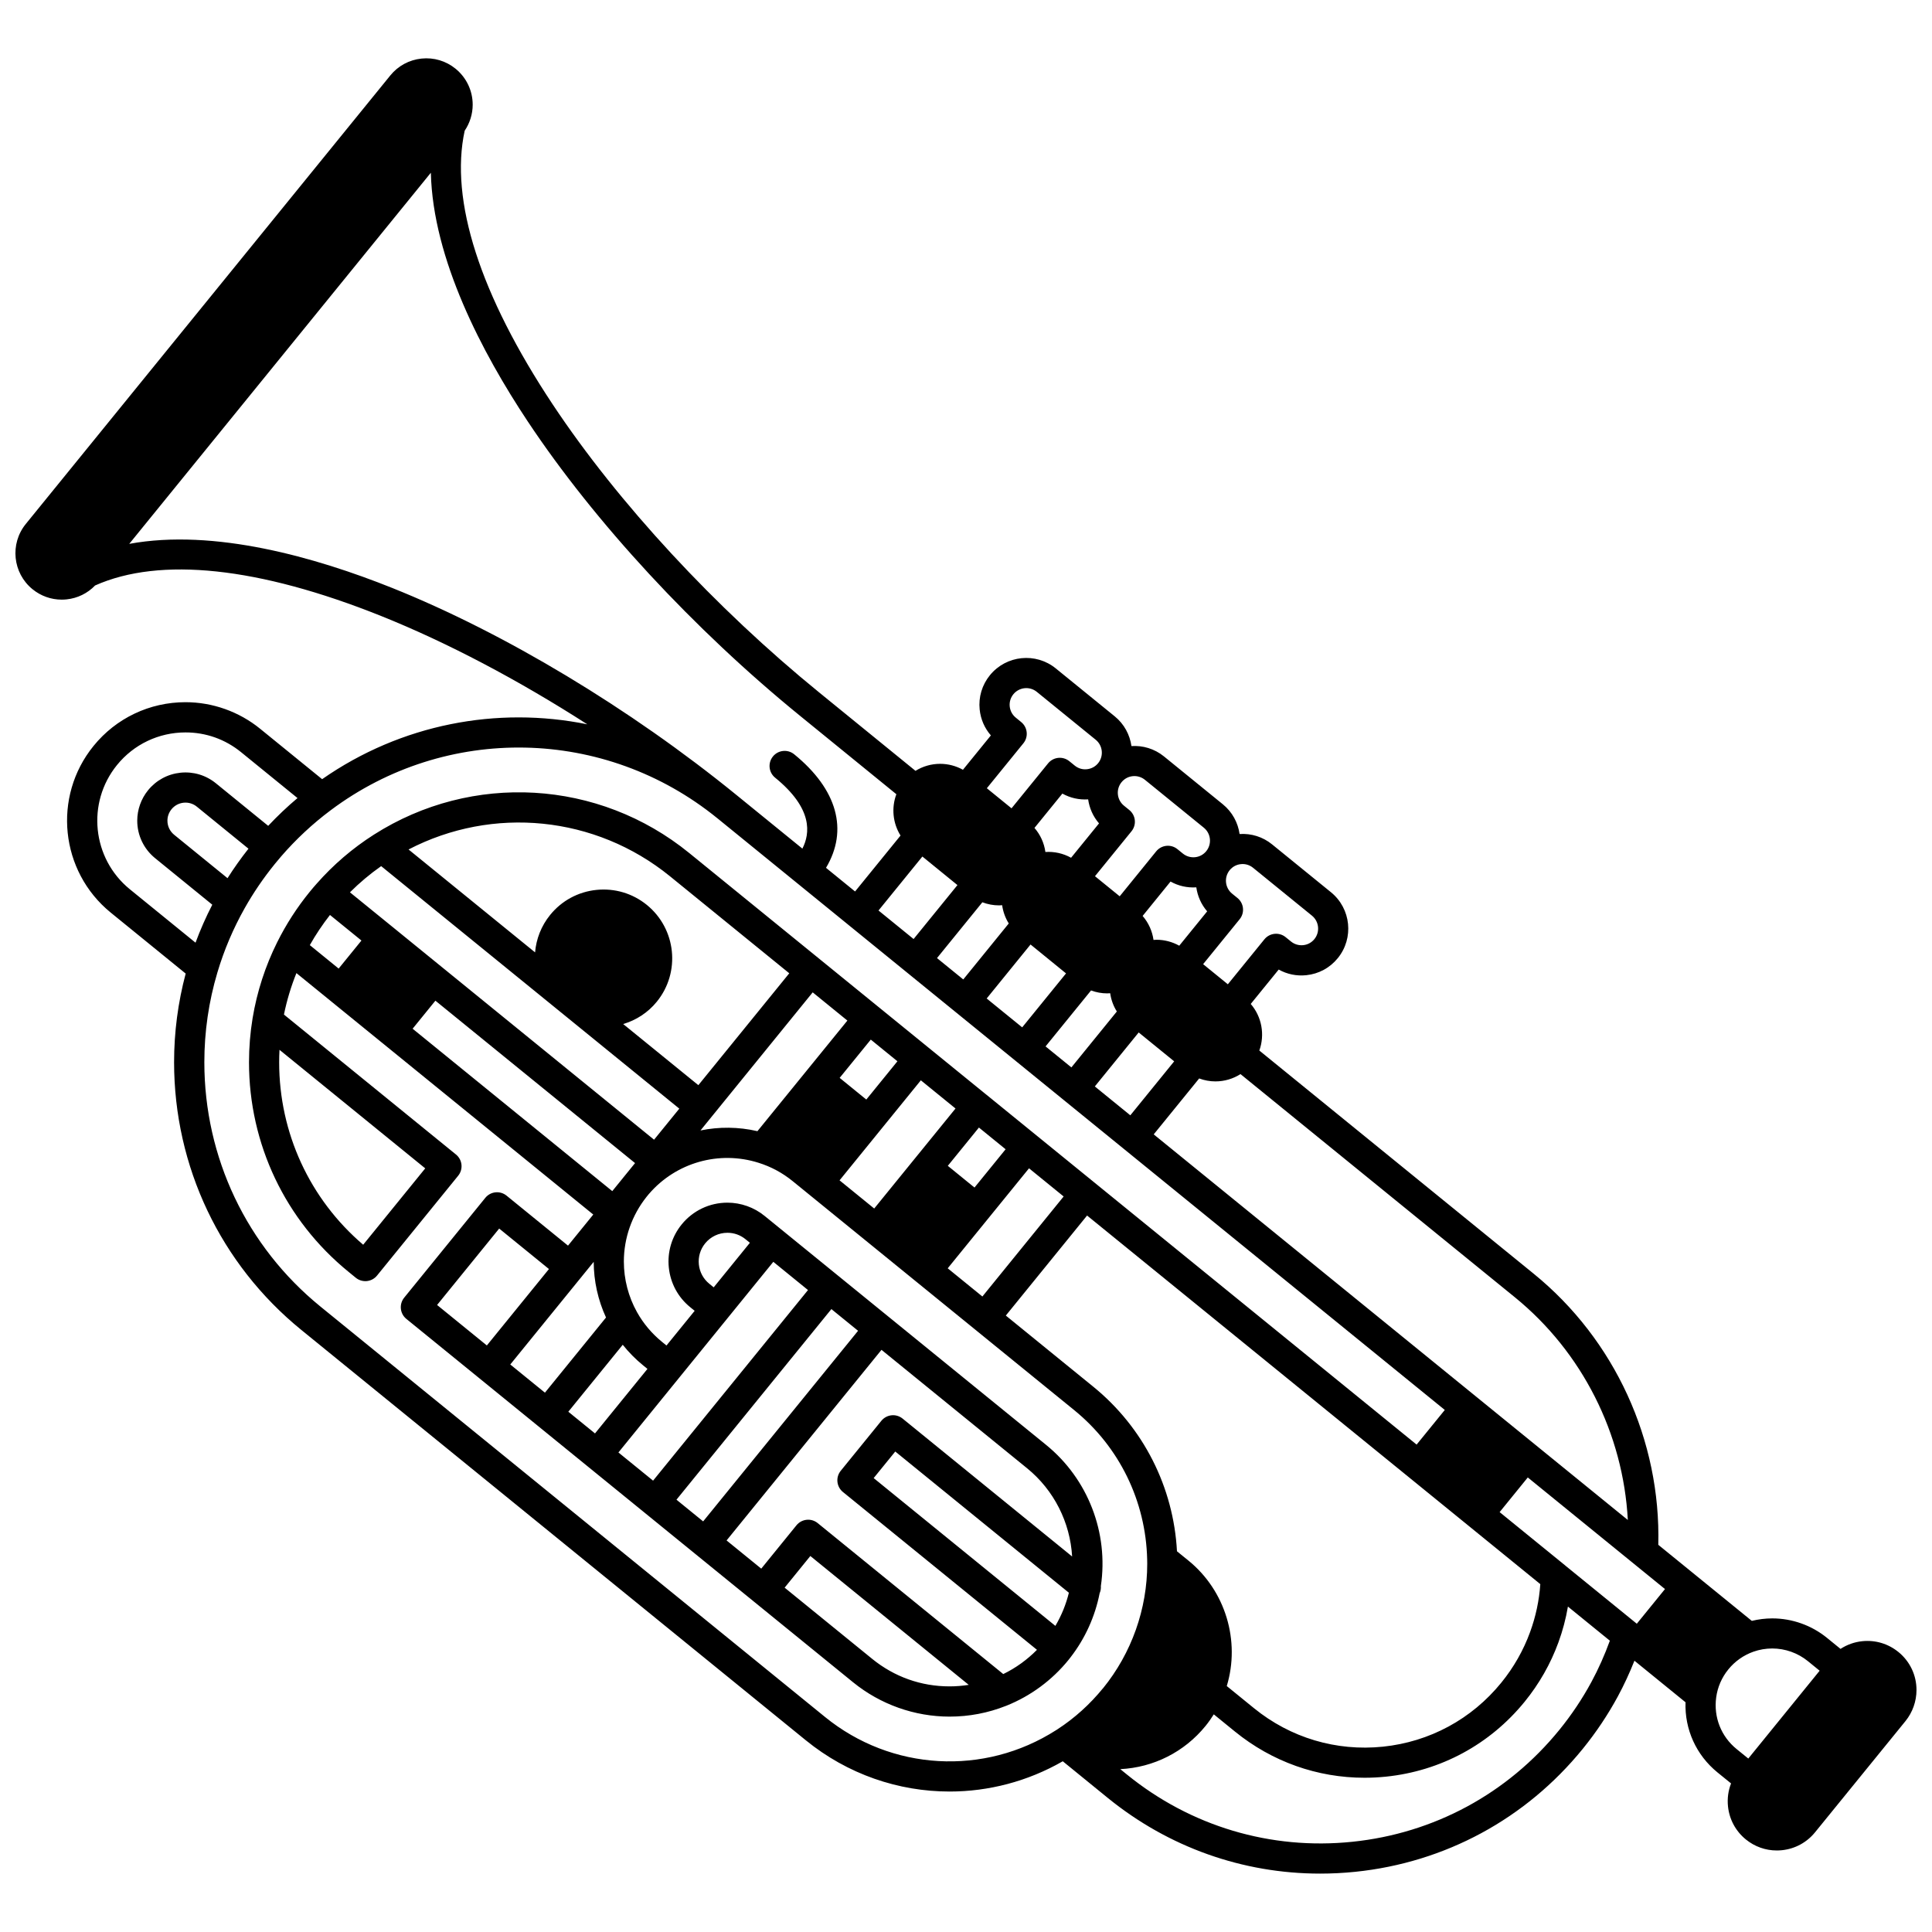 <?xml version="1.0" encoding="UTF-8"?>
<!-- Uploaded to: ICON Repo, www.svgrepo.com, Generator: ICON Repo Mixer Tools -->
<svg width="800px" height="800px" version="1.1" viewBox="144 144 512 512" xmlns="http://www.w3.org/2000/svg">
 <defs>
  <clipPath id="a">
   <path d="m148.09 159h503.81v482h-503.81z"/>
  </clipPath>
 </defs>
 <g clip-path="url(#a)">
  <path d="m647.09 581.79c-2.703-2.199-6.094-3.211-9.57-2.856-2.09 0.215-4.047 0.922-5.762 2.039l-3.598-2.93c-4.09-3.324-9.234-5.152-14.488-5.152-1.84 0-3.656 0.23-5.426 0.656l-14.82-12.055c-0.016-0.012-0.027-0.031-0.043-0.043-0.016-0.012-0.035-0.02-0.051-0.035l-9.867-8.023c0.699-27.645-11.531-54.367-32.996-71.82l-72.734-59.168c1.504-4.172 0.676-8.934-2.277-12.348l7.41-9.113c2.211 1.238 4.746 1.762 7.312 1.496 3.297-0.34 6.262-1.945 8.348-4.516 4.32-5.305 3.516-13.137-1.797-17.461l-15.613-12.691c-2.445-1.992-5.488-2.945-8.613-2.746-0.426-2.984-1.918-5.824-4.434-7.875l-15.617-12.699c-2.519-2.043-5.602-2.926-8.609-2.734-0.426-2.988-1.914-5.832-4.434-7.879l-15.613-12.695c-5.309-4.32-13.137-3.516-17.461 1.797-2.09 2.566-3.055 5.797-2.715 9.094 0.266 2.574 1.305 4.953 2.969 6.859l-7.402 9.105c-1.836-1.023-3.918-1.574-6.035-1.574-2.348 0-4.602 0.656-6.539 1.859l-25.465-20.727c-27.582-22.43-53.336-50.258-70.66-76.352-19.297-29.066-27.352-54.129-23.344-72.566 1.371-2.027 2.121-4.434 2.121-6.883 0-3.711-1.652-7.188-4.539-9.543-2.551-2.07-5.75-3.027-9.02-2.688-3.269 0.34-6.211 1.93-8.277 4.477l-96.598 118.86c-4.269 5.258-3.473 13.016 1.777 17.285 2.215 1.805 4.926 2.766 7.742 2.766 0.426 0 0.855-0.023 1.281-0.066 2.914-0.301 5.562-1.602 7.57-3.688 17.219-7.676 43.379-4.898 75.742 8.066 17.594 7.047 36.441 17 54.695 28.73-23.898-4.863-49.332-0.062-70.273 14.539l-16.438-13.367c-5.578-4.535-12.602-7.035-19.777-7.035-9.508 0-18.391 4.227-24.363 11.594-10.91 13.426-8.871 33.234 4.547 44.16l19.871 16.164c-2.035 7.644-3.074 15.531-3.074 23.488 0 27.66 12.293 53.523 33.723 70.957l133.7 108.75c11.062 9.004 24.547 13.574 38.09 13.574 10.312 0 20.66-2.66 29.996-8.02l11.914 9.699c16.109 13.102 35.805 20.07 56.285 20.07 3.102 0 6.223-0.16 9.348-0.48 23.773-2.453 45.172-14.023 60.254-32.578 3.531-4.348 6.652-9.012 9.281-13.863 1.664-3.074 3.129-6.258 4.418-9.496l13.539 11.012c-0.25 7.168 2.812 13.984 8.465 18.586l3.602 2.922c-0.746 1.906-1.031 3.973-0.816 6.07 0.355 3.465 2.043 6.582 4.738 8.777 2.344 1.906 5.211 2.922 8.195 2.922 0.453 0 0.906-0.023 1.363-0.07 3.469-0.359 6.586-2.047 8.781-4.75l23.969-29.477c1.875-2.316 2.91-5.234 2.91-8.215 0.016-3.918-1.738-7.606-4.797-10.094zm-101.66-94.02c17.891 14.551 28.738 36.176 29.961 59.043l-24.539-19.957c-0.012-0.008-0.016-0.02-0.027-0.027-0.012-0.008-0.02-0.012-0.031-0.02l-15.754-12.812c-0.008-0.008-0.012-0.016-0.02-0.02-0.008-0.008-0.016-0.012-0.023-0.016l-85.25-69.34 12.047-14.82c1.371 0.508 2.824 0.781 4.297 0.781 2.398 0 4.691-0.688 6.652-1.934zm-86.453 69.828-3.066-2.492c-0.914-17.012-8.91-32.816-22.16-43.598l-23.199-18.871 21.535-26.508 101.17 82.277c0.008 0.008 0.012 0.012 0.02 0.02 0.008 0.008 0.016 0.012 0.023 0.016l18.898 15.371c-0.301 4.34-1.207 8.598-2.703 12.688-1.766 4.852-4.336 9.367-7.633 13.422-7.852 9.664-18.992 15.688-31.371 16.965-12.371 1.273-24.512-2.344-34.168-10.199l-7.215-5.867c3.617-11.938-0.312-25.238-10.129-33.223zm-110.04-79.199 9.191 7.477-41.055 50.512-9.184-7.469 16.41-20.195c0.004-0.004 0.004-0.004 0.008-0.008 0.004-0.004 0.004-0.008 0.008-0.012zm-18.07-4.887c1.453-1.785 3.606-2.812 5.914-2.812 1.762 0 3.414 0.59 4.785 1.703l1.164 0.949-9.594 11.809-1.164-0.953c-1.578-1.277-2.559-3.098-2.769-5.117-0.207-2.019 0.383-4.004 1.664-5.578zm52.332 46.43c-0.824-0.668-1.883-0.988-2.934-0.875-1.055 0.109-2.023 0.633-2.691 1.457l-10.766 13.246c-1.395 1.715-1.133 4.231 0.578 5.625l51.422 41.824c-2.594 2.629-5.613 4.812-8.93 6.426l-49.18-40.008c-0.824-0.672-1.883-0.988-2.934-0.875-1.055 0.109-2.023 0.633-2.691 1.457l-9.332 11.488-9.188-7.473 41.055-50.512 38.582 31.383c7.16 5.824 11.41 14.367 11.938 23.383zm44.066 46.148c-0.75 3.066-1.953 6.027-3.578 8.785l-48.156-39.168 5.723-7.039zm-26.539 24.414c-1.672 0.262-3.371 0.402-5.09 0.402-7.543 0-14.629-2.519-20.496-7.289l-23.203-18.871 6.812-8.387zm-70.383-43.32-7.07-5.75 41.055-50.512 7.07 5.75zm-28.66-23.312-7.07-5.75 14.422-17.746c1.578 1.98 3.371 3.805 5.375 5.438l1.172 0.957zm-3.481-41.613 0.008-0.008c0.004-0.004 0.004-0.004 0.004-0.008l3.125-3.844c0.016 5.109 1.141 10.152 3.262 14.754l-16.188 19.918-9.184-7.469zm-25.18 18.301-13.188-10.727 16.457-20.254 13.188 10.73zm36.141-44.477c-0.035 0.047-0.07 0.094-0.105 0.137l-2.797 3.441-52.914-43.039 6.039-7.43 52.91 43.039-3.102 3.816c-0.008 0.012-0.02 0.02-0.031 0.035zm-47.832-55.617-13.395-10.895-0.004-0.004-11.191-9.094c2.559-2.551 5.324-4.871 8.273-6.941l47.344 38.508c0.004 0 0.004 0.004 0.004 0.004 0.055 0.047 0.102 0.09 0.172 0.145 0.035 0.027 0.074 0.055 0.113 0.086l31.379 25.527-6.691 8.23zm-21.543-7.215-6.039 7.43-7.641-6.215c1.57-2.793 3.367-5.465 5.34-7.992zm69.363 22.129c3.394-1.008 6.535-2.984 8.918-5.926 6.336-7.793 5.152-19.289-2.644-25.641-3.777-3.066-8.527-4.477-13.363-3.981-4.844 0.5-9.199 2.856-12.262 6.629-2.387 2.934-3.699 6.406-3.996 9.93l-33.531-27.273c22.301-11.59 49.504-8.984 69.309 7.125l31.586 25.688-24.094 29.648zm50.223-8.395 9.191 7.477-10.758 13.227c-0.004 0.008-0.012 0.012-0.016 0.016-0.004 0.008-0.008 0.012-0.012 0.02l-13.051 16.047c-5.039-1.164-10.184-1.199-15.094-0.188zm15.395 12.52 7.059 5.742-8.246 10.145-7.062-5.746zm2.477 24.066c0.008-0.008 0.02-0.016 0.023-0.023 0.008-0.012 0.016-0.023 0.023-0.035l10.742-13.219 9.188 7.473-10.77 13.246-0.004 0.004s0 0.004-0.004 0.004l-10.77 13.25-9.184-7.469zm26.18-0.758 7.074 5.754-8.246 10.145-7.074-5.754zm13.277 10.801 9.176 7.465-21.535 26.508-9.188-7.473zm9.809-51.652-11.621 14.301-9.41-7.652 11.625-14.309zm-8.367-38.551 7.398-9.102c2.07 1.16 4.418 1.688 6.828 1.535 0.332 2.305 1.293 4.527 2.883 6.363l-7.406 9.109c-2.117-1.18-4.481-1.68-6.805-1.531-0.336-2.387-1.336-4.582-2.898-6.375zm14.996 43.07c1.363 0.504 2.812 0.777 4.281 0.777 0.266 0 0.527-0.027 0.789-0.043 0.246 1.746 0.848 3.387 1.766 4.84l-12.047 14.82-6.844-5.566zm12.625 11.133 9.406 7.652-11.625 14.305-9.406-7.652zm1.043-30.879 7.398-9.113c2.07 1.16 4.422 1.691 6.828 1.535 0.328 2.305 1.293 4.527 2.879 6.359l-7.398 9.105c-1.836-1.023-3.914-1.574-6.027-1.574-0.266 0-0.527 0.027-0.793 0.043-0.328-2.305-1.297-4.519-2.887-6.356zm26.59-2.066c-0.109-1.055-0.637-2.023-1.457-2.691l-1.426-1.156c-1.887-1.535-2.176-4.324-0.641-6.215 0.742-0.914 1.793-1.484 2.965-1.602 1.176-0.129 2.32 0.223 3.234 0.965l15.613 12.691c1.891 1.539 2.18 4.324 0.641 6.215-0.742 0.914-1.793 1.484-2.961 1.602-1.176 0.113-2.32-0.223-3.238-0.969l-1.43-1.16c-1.711-1.387-4.231-1.129-5.621 0.582l-9.684 11.914-6.551-5.332 9.684-11.914c0.668-0.816 0.984-1.871 0.871-2.93zm-28.66-23.312c-0.109-1.055-0.637-2.023-1.457-2.691l-1.422-1.156c-1.891-1.539-2.18-4.324-0.641-6.215 0.742-0.914 1.793-1.484 2.961-1.602 1.168-0.121 2.32 0.223 3.238 0.965l15.613 12.695c1.887 1.535 2.176 4.324 0.641 6.215-0.742 0.914-1.793 1.48-2.965 1.602-1.168 0.113-2.32-0.223-3.238-0.969l-1.438-1.168c-0.82-0.668-1.875-0.992-2.934-0.875-1.055 0.109-2.023 0.633-2.691 1.457l-9.672 11.914-6.551-5.324 9.684-11.914c0.668-0.82 0.984-1.875 0.871-2.934zm-29.531-20.375c1.391-1.711 1.133-4.223-0.57-5.617l-1.441-1.18c-0.918-0.742-1.488-1.801-1.609-2.973-0.121-1.168 0.223-2.312 0.961-3.223 1.539-1.891 4.324-2.18 6.211-0.645l15.613 12.695c1.887 1.535 2.176 4.324 0.645 6.211-0.742 0.914-1.797 1.484-2.973 1.602-1.176 0.129-2.316-0.219-3.231-0.965l-1.438-1.168c-1.711-1.391-4.231-1.133-5.625 0.582l-9.684 11.91-6.543-5.32zm-10.871 42.133c1.426 0.543 2.926 0.82 4.422 0.82 0.273 0 0.547-0.027 0.82-0.043 0.242 1.703 0.828 3.352 1.754 4.836l-12.055 14.836-6.961-5.66zm-15.895-12.125 9.293 7.566-11.621 14.297-9.297-7.562zm-140.51-71.18c-20.215-8.098-47.18-15.824-69.68-11.68l79.93-98.352c0.539 22.883 13.598 47.711 25.648 65.859 17.75 26.734 44.094 55.211 72.273 78.129l25.445 20.711c-1.355 3.613-0.941 7.68 1.105 10.953l-12.047 14.82-7.703-6.266c5.965-9.984 3.016-20.773-8.438-30.094-1.711-1.391-4.231-1.137-5.625 0.578-1.395 1.715-1.137 4.231 0.578 5.625 10.098 8.219 9.262 14.801 7.227 18.801l-17.5-14.234c-0.004 0-0.004-0.004-0.004-0.004-28.184-22.93-61.43-42.922-91.211-54.848zm-69.531 79.844c-10-8.145-11.52-22.906-3.387-32.918 4.453-5.488 11.07-8.637 18.156-8.637 5.422 0 10.516 1.812 14.73 5.242l14.945 12.156c-2.727 2.289-5.312 4.754-7.769 7.359l-13.855-11.273c-2.652-2.16-5.988-3.156-9.379-2.809-3.394 0.352-6.453 2.004-8.609 4.66-1.844 2.277-2.859 5.141-2.859 8.055 0 3.856 1.715 7.469 4.715 9.922l15.172 12.344c-1.684 3.266-3.168 6.633-4.441 10.066zm31.449-10.742c-1.988 2.519-3.848 5.133-5.551 7.816l-14.156-11.516c-1.125-0.918-1.77-2.273-1.77-3.723 0-1.105 0.371-2.148 1.074-3.019 0.805-0.992 1.949-1.609 3.215-1.742 1.273-0.129 2.519 0.242 3.512 1.055zm226.45 222.5c-3.465 4.258-7.519 7.914-12.055 10.867l-0.004 0.004c-0.023 0.016-0.051 0.027-0.074 0.047-0.008 0.004-0.016 0.008-0.023 0.012l-0.113 0.078c-0.047 0.027-0.094 0.055-0.137 0.082-19.074 12.215-43.695 10.812-61.266-3.496l-133.7-108.75c-19.555-15.91-30.773-39.512-30.773-64.754 0-8.086 1.164-16.094 3.465-23.801 0.004-0.004 0.004-0.012 0.004-0.016s0.004-0.004 0.004-0.008c1.75-5.887 4.176-11.602 7.211-16.988 2.297-4.082 4.992-8.031 8-11.738 0.555-0.68 1.109-1.348 1.676-2.004 3.941-4.551 8.352-8.66 13.121-12.223 30.59-22.914 72.703-22.051 102.43 2.09 0.012 0.012 0.027 0.02 0.039 0.031 0.004 0 0.004 0.004 0.008 0.004l34.547 28.102c0.008 0.004 0.012 0.012 0.016 0.016 0.008 0.004 0.016 0.008 0.02 0.016l158.19 128.67-7.469 9.18-85.359-69.426c-0.008-0.008-0.012-0.012-0.02-0.02-0.008-0.008-0.016-0.008-0.023-0.016l-28.613-23.27c-0.008-0.008-0.016-0.02-0.027-0.023-0.008-0.008-0.02-0.012-0.031-0.02l-15.363-12.492-0.008-0.008-28.645-23.297c-0.004-0.004-0.008-0.008-0.012-0.012-0.004-0.004-0.008-0.004-0.012-0.008l-34.672-28.199c-23.953-19.484-57.52-21.434-83.531-4.859-5.652 3.598-10.77 7.984-15.184 13.008-0.586 0.652-1.188 1.359-1.895 2.227-3.316 4.078-6.184 8.523-8.52 13.203-0.008 0.012-0.012 0.023-0.02 0.035-0.008 0.016-0.016 0.031-0.023 0.047-3.156 6.34-5.352 13.109-6.516 20.129-0.633 3.852-0.953 7.781-0.953 11.684 0 21.66 9.625 41.906 26.402 55.551l1.898 1.551c0.82 0.672 1.883 0.984 2.934 0.879 1.055-0.109 2.027-0.633 2.695-1.457l21.504-26.461c1.391-1.715 1.133-4.231-0.578-5.621l-45.594-37.09c0.766-3.766 1.875-7.438 3.305-10.988l9.246 7.523 0.004 0.004 13.395 10.895c0.004 0 0.004 0.004 0.008 0.004l56.016 45.559-6.695 8.238-16.289-13.25c-0.824-0.668-1.883-0.984-2.934-0.875-1.055 0.109-2.023 0.633-2.691 1.457l-21.504 26.461c-1.391 1.715-1.133 4.231 0.578 5.625l19.391 15.77 0.008 0.008 15.363 12.496c0.008 0.008 0.012 0.012 0.02 0.02 0.008 0.008 0.016 0.012 0.023 0.016l13.238 10.77 0.012 0.012c0.004 0.004 0.012 0.008 0.016 0.012l15.34 12.477c0.012 0.008 0.02 0.02 0.027 0.027 0.012 0.012 0.027 0.016 0.039 0.027l13.219 10.754c0.008 0.004 0.012 0.012 0.016 0.016 0.008 0.008 0.016 0.012 0.023 0.016l41.672 33.895c7.207 5.856 16.277 9.082 25.543 9.082 5.152 0 10.184-0.957 14.945-2.844 0.059-0.02 0.113-0.039 0.168-0.062 6.363-2.555 12.02-6.723 16.34-12.031 0.238-0.289 0.461-0.574 0.617-0.785 3.863-4.981 6.504-10.836 7.707-16.984 0.266-0.605 0.371-1.258 0.324-1.898 2.086-14.117-3.41-28.375-14.508-37.402l-70.336-57.211c-0.008-0.008-0.012-0.012-0.02-0.02-0.008-0.008-0.016-0.008-0.023-0.016l-4.246-3.453c-2.769-2.254-6.262-3.496-9.832-3.496-4.727 0-9.145 2.102-12.121 5.766-2.629 3.231-3.84 7.297-3.41 11.441 0.43 4.148 2.445 7.883 5.676 10.5l1.172 0.957-7.469 9.191-1.164-0.949c-2.727-2.223-4.961-4.875-6.644-7.891-2.281-4.074-3.488-8.715-3.488-13.422 0-6.191 2.133-12.258 5.992-17.109l0.645-0.793c0.008-0.012 0.02-0.02 0.031-0.027 7.16-8.301 18.543-11.539 29.012-8.238 3.309 1.031 6.359 2.672 9.074 4.883l32.891 26.754 0.035 0.035c0.016 0.012 0.031 0.02 0.047 0.031l15.336 12.473c0.004 0.004 0.004 0.008 0.008 0.008 0.004 0.004 0.008 0.004 0.012 0.008l26.289 21.383c11.922 9.699 18.961 24.09 19.312 39.566 0.016 0.371 0.016 0.746 0.016 1.117 0.012 11.98-4.156 23.707-11.719 33.016zm-218.23-169.2 38.625 31.418-16.445 20.238c-14.172-12.098-22.266-29.633-22.266-48.355 0-1.102 0.027-2.199 0.086-3.301zm347.64 167.59c-2.391 4.418-5.234 8.664-8.453 12.625-13.734 16.895-33.219 27.43-54.867 29.664-21.648 2.238-42.871-4.102-59.762-17.84l-1.734-1.41c8.828-0.438 16.992-4.555 22.594-11.449 0.797-0.98 1.516-2.012 2.184-3.07l5.606 4.559c9.824 7.992 21.836 12.242 34.328 12.242 1.895 0 3.797-0.098 5.707-0.293 14.504-1.496 27.559-8.559 36.754-19.875 3.859-4.746 6.867-10.039 8.941-15.723 1.129-3.082 1.961-6.25 2.512-9.469l11.113 9.039c-1.367 3.766-3.004 7.457-4.922 11zm12.062-15.496-18.906-15.379c-0.02-0.016-0.035-0.035-0.055-0.055l-17.391-14.145 7.461-9.184 36.359 29.574zm29.547 35.727-3.113-2.527c-4.082-3.32-6.098-8.418-5.398-13.645 0.355-2.727 1.473-5.301 3.227-7.457 1.738-2.144 4.039-3.766 6.644-4.688 1.598-0.566 3.281-0.852 4.996-0.852 3.422 0 6.777 1.195 9.441 3.359l3.113 2.535z"/>
 </g>
</svg>